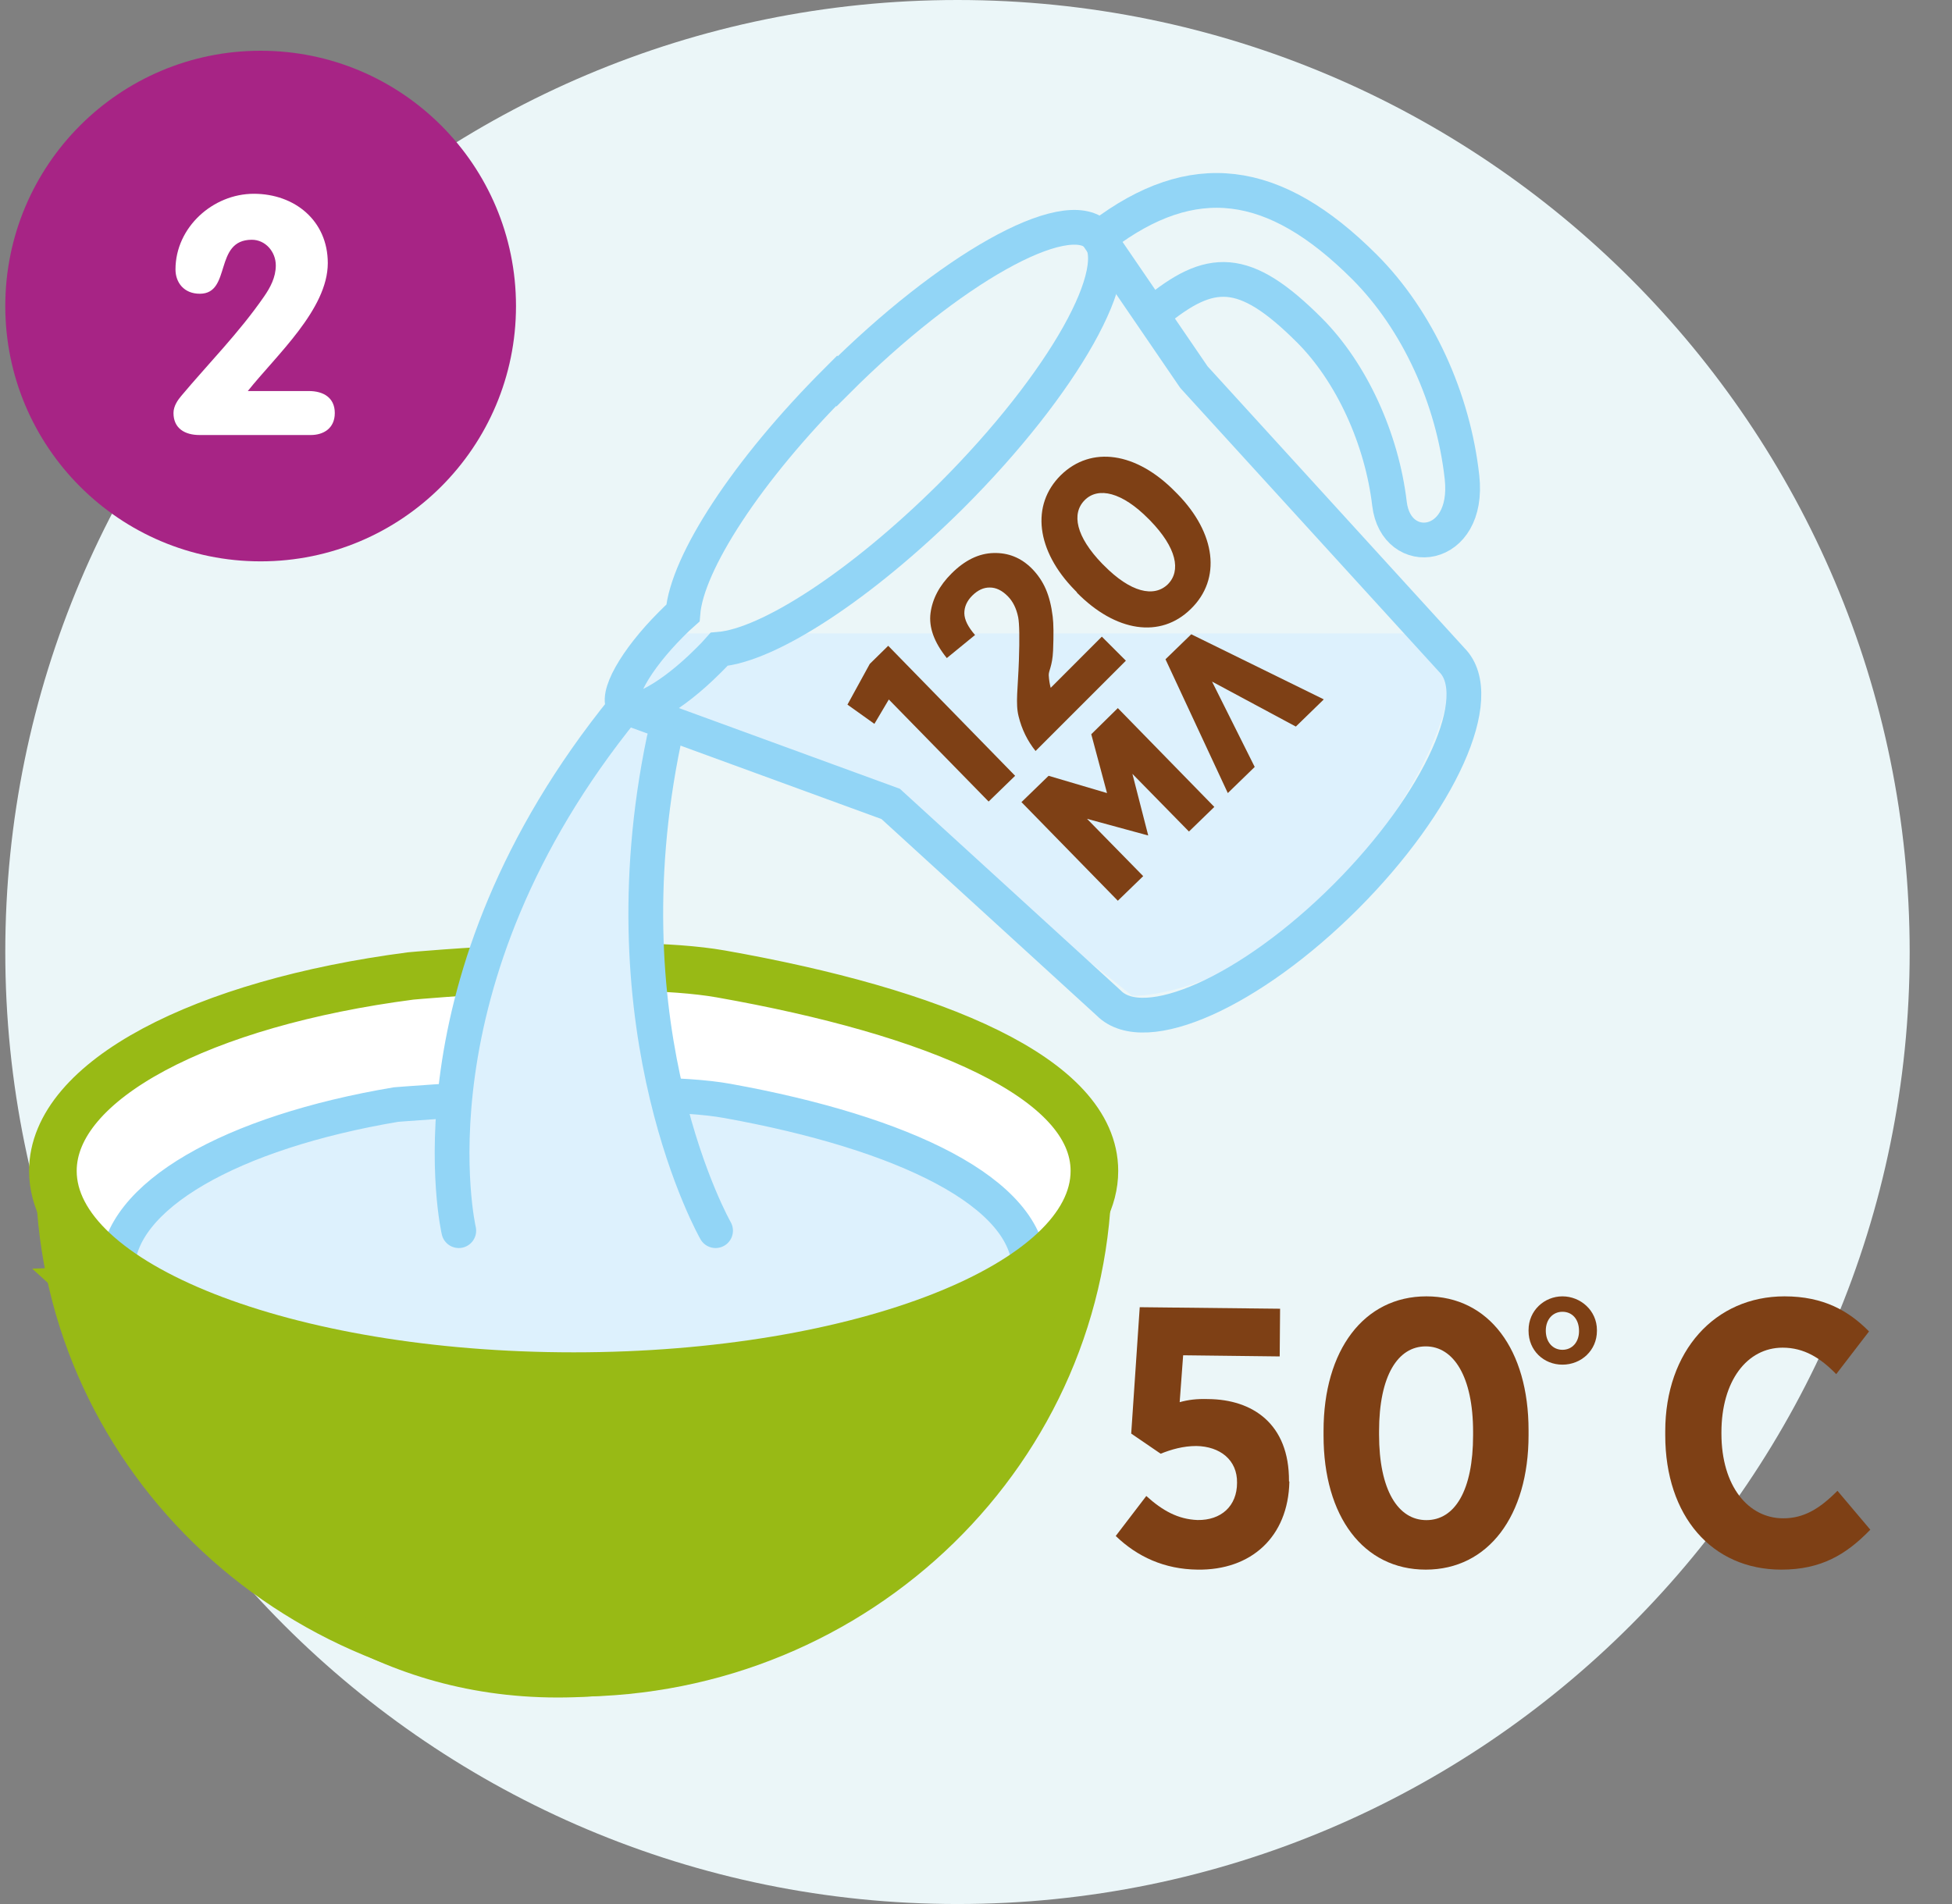 <svg width="41" height="40" viewBox="0 0 41 40" fill="none" xmlns="http://www.w3.org/2000/svg">
<rect x="0" y="0" width="41" height="40" fill="#808080" stroke="none"/>
<path d="M20.111 40C31.156 40 40.111 31.046 40.111 20C40.111 8.954 31.156 0 20.111 0C9.065 0 0.111 8.954 0.111 20C0.111 31.046 9.065 40 20.111 40Z" fill="#EBF6F8"/>
<path d="M22.89 24.792C22.89 27.066 18.097 28.91 12.178 28.91C6.258 28.91 1.465 27.066 1.465 24.792C1.465 22.519 6.258 20.674 12.178 20.674C18.097 20.674 22.89 22.519 22.89 24.792Z" fill="white"/>
<path d="M1.593 26.991L22.719 26.412C22.719 26.412 19.781 35.023 12.059 35.291C4.338 35.548 1.604 27.001 1.604 27.001" fill="#98BA15"/>
<path d="M1.593 26.991L22.719 26.412C22.719 26.412 19.781 35.023 12.059 35.291C4.338 35.548 1.604 27.001 1.604 27.001L1.593 26.991Z" stroke="#98BA15" stroke-width="0.73" stroke-miterlimit="10" stroke-linecap="round"/>
<path d="M21.604 26.004C21.604 27.559 17.346 28.825 12.092 28.825C6.837 28.825 2.58 27.559 2.58 26.004C2.58 24.449 6.837 23.184 12.092 23.184C17.346 23.184 21.604 24.449 21.604 26.004Z" fill="#DDF1FD"/>
<path d="M2.462 26.69C2.462 25.125 4.875 23.784 8.317 23.205C8.317 23.205 13.432 22.787 15.287 23.13C18.966 23.795 21.625 25.05 21.625 26.69" stroke="#92D5F6" stroke-width="0.73" stroke-miterlimit="10" stroke-linecap="round"/>
<path d="M15.137 20.46C19.63 21.254 22.987 22.637 22.987 24.599C22.987 26.98 18.086 28.91 12.049 28.91C6.011 28.91 1.111 26.98 1.111 24.599C1.111 22.691 4.263 21.071 8.628 20.503C8.628 20.503 13.057 20.095 15.137 20.46Z" stroke="#98BA15" stroke-miterlimit="10" stroke-linecap="round"/>
<path d="M23.759 20.91C23.877 20.964 26.343 20.825 28.445 18.23C30.536 15.645 30.483 14.122 30.483 14.122L29.668 13.307H14.108L13.55 13.683C13.55 13.683 8.424 19.763 9.539 25.993L15.062 26.079C15.062 26.079 12.767 17.843 14.215 15.602L14.365 15.227L18.698 16.889L23.759 20.9V20.91Z" fill="#DDF1FD"/>
<path d="M17.572 7.999C15.684 9.886 14.429 11.828 14.344 12.878C14.258 12.953 14.183 13.028 14.097 13.114C13.346 13.865 12.907 14.648 13.121 14.862C13.336 15.077 14.118 14.637 14.869 13.886C14.955 13.801 15.03 13.726 15.105 13.64C16.145 13.554 18.086 12.299 19.984 10.412C22.343 8.053 23.716 5.608 23.051 4.943C22.386 4.278 19.941 5.651 17.582 8.01L17.572 7.999Z" stroke="#92D5F6" stroke-width="0.73" stroke-miterlimit="10" stroke-linecap="round"/>
<path d="M23.041 4.943L25.078 7.924L30.494 13.865C31.255 14.626 30.247 16.857 28.263 18.841C26.268 20.835 24.038 21.833 23.287 21.071L18.708 16.889L13.132 14.851" stroke="#92D5F6" stroke-width="0.73" stroke-miterlimit="10" stroke-linecap="round"/>
<path d="M24.242 6.573C25.421 5.597 26.129 5.565 27.502 6.937C28.392 7.828 29.024 9.222 29.185 10.584C29.325 11.752 30.88 11.581 30.708 10.026C30.526 8.374 29.775 6.723 28.66 5.608C26.751 3.699 25.046 3.506 23.148 4.943" stroke="#92D5F6" stroke-width="0.73" stroke-miterlimit="10" stroke-linecap="round"/>
<path d="M13.121 14.862C8.424 20.642 9.636 25.854 9.636 25.854" stroke="#92D5F6" stroke-width="0.73" stroke-miterlimit="10" stroke-linecap="round"/>
<path d="M15.03 25.854C15.03 25.854 12.66 21.704 13.947 15.538" stroke="#92D5F6" stroke-width="0.73" stroke-miterlimit="10" stroke-linecap="round"/>
<path d="M22.987 24.589C22.987 30.497 18.086 35.28 12.049 35.28C6.011 35.28 1.111 30.497 1.111 24.589" stroke="#98BA15" stroke-width="0.73" stroke-miterlimit="10" stroke-linecap="round"/>
<path d="M18.672 14.69L18.366 15.207L17.8 14.803L18.269 13.947L18.656 13.567L21.322 16.298L20.765 16.839L18.664 14.69H18.672Z" fill="#7E4015"/>
<path d="M22.622 12.445L22.574 12.396C21.766 11.572 21.645 10.611 22.283 9.981C22.921 9.359 23.866 9.496 24.682 10.328L24.731 10.377C25.538 11.201 25.66 12.162 25.013 12.792C24.375 13.422 23.43 13.277 22.614 12.445H22.622ZM24.157 10.934L24.125 10.902C23.567 10.336 23.067 10.223 22.784 10.506C22.501 10.789 22.598 11.273 23.155 11.847L23.188 11.879C23.745 12.445 24.238 12.558 24.529 12.275C24.811 11.992 24.715 11.508 24.157 10.934Z" fill="#7E4015"/>
<path d="M21.459 16.847L22.025 16.298L23.252 16.661L22.921 15.425L23.479 14.876L25.506 16.952L24.973 17.469L23.785 16.257L24.117 17.55H24.109L22.832 17.202L24.012 18.406L23.479 18.923L21.451 16.847H21.459Z" fill="#7E4015"/>
<path d="M27.8 14.698L27.218 15.264L25.458 14.319L26.354 16.112L25.789 16.661L24.48 13.85L25.021 13.325L27.8 14.69V14.698Z" fill="#7E4015"/>
<path d="M23.143 13.375L23.648 13.88L21.751 15.777C21.581 15.565 21.462 15.323 21.395 15.05C21.326 14.776 21.381 14.465 21.401 13.88C21.417 13.408 21.412 13.104 21.386 12.967C21.348 12.781 21.275 12.633 21.165 12.523C21.044 12.402 20.919 12.342 20.789 12.343C20.659 12.341 20.537 12.398 20.422 12.512C20.309 12.625 20.254 12.749 20.255 12.884C20.257 13.019 20.332 13.171 20.48 13.34L19.887 13.825C19.62 13.494 19.506 13.178 19.545 12.879C19.585 12.579 19.731 12.302 19.986 12.048C20.264 11.77 20.558 11.626 20.868 11.618C21.178 11.609 21.445 11.717 21.67 11.941C21.797 12.069 21.896 12.214 21.966 12.376C22.035 12.536 22.084 12.728 22.111 12.953C22.13 13.102 22.132 13.341 22.119 13.669C22.105 13.997 22.022 14.092 22.028 14.189C22.034 14.286 22.048 14.373 22.069 14.45L23.143 13.375Z" fill="#7E4015"/>
<path d="M27.8 30.161V30.059C27.8 28.364 28.648 27.234 29.96 27.234C31.272 27.234 32.106 28.353 32.106 30.048V30.15C32.106 31.845 31.259 32.975 29.947 32.975C28.635 32.975 27.8 31.856 27.8 30.161ZM30.941 30.15V30.082C30.941 28.918 30.53 28.285 29.947 28.285C29.364 28.285 28.966 28.895 28.966 30.071V30.138C28.966 31.303 29.364 31.935 29.96 31.935C30.556 31.935 30.941 31.314 30.941 30.15Z" fill="#7E4015"/>
<path d="M23.442 32.259L24.077 31.428C24.419 31.738 24.745 31.917 25.152 31.933C25.649 31.941 25.983 31.64 25.983 31.151C25.991 30.671 25.625 30.386 25.128 30.378C24.851 30.378 24.599 30.451 24.379 30.54L23.76 30.117L23.939 27.462L26.887 27.494L26.879 28.496L24.851 28.472L24.778 29.457C24.957 29.408 25.128 29.384 25.38 29.392C26.301 29.4 27.082 29.905 27.074 31.119L27.082 31.127C27.058 32.291 26.276 32.992 25.152 32.975C24.46 32.967 23.89 32.707 23.434 32.267L23.442 32.259Z" fill="#7E4015"/>
<path d="M32.106 27.96V27.942C32.106 27.534 32.436 27.234 32.818 27.234C33.2 27.234 33.542 27.534 33.542 27.942V27.96C33.542 28.369 33.213 28.669 32.818 28.669C32.422 28.669 32.106 28.369 32.106 27.96ZM33.166 27.96C33.166 27.714 33.022 27.558 32.818 27.558C32.614 27.558 32.468 27.72 32.468 27.954C32.468 28.195 32.614 28.357 32.818 28.357C33.022 28.357 33.166 28.195 33.166 27.966V27.96Z" fill="#7E4015"/>
<path d="M34.977 30.139V30.07C34.977 28.38 36.024 27.234 37.482 27.234C38.303 27.234 38.833 27.54 39.257 27.971L38.568 28.868C38.237 28.527 37.892 28.312 37.442 28.312C36.7 28.312 36.157 29.004 36.157 30.093V30.116C36.157 31.228 36.726 31.897 37.455 31.897C37.892 31.897 38.223 31.693 38.594 31.319L39.284 32.136C38.78 32.658 38.25 32.975 37.416 32.975C35.958 32.975 34.977 31.852 34.977 30.15V30.139Z" fill="#7E4015"/>
<path d="M5.474 11.793C8.436 11.793 10.838 9.392 10.838 6.43C10.838 3.467 8.436 1.066 5.474 1.066C2.512 1.066 0.111 3.467 0.111 6.43C0.111 9.392 2.512 11.793 5.474 11.793Z" fill="#A72485"/>
<path d="M5.205 8.215H6.486C6.794 8.215 7.032 8.355 7.032 8.677C7.032 8.999 6.794 9.139 6.528 9.139H4.19C3.882 9.139 3.644 8.999 3.644 8.677C3.644 8.53 3.735 8.404 3.805 8.32C4.386 7.627 5.016 6.997 5.548 6.227C5.674 6.045 5.793 5.828 5.793 5.576C5.793 5.289 5.576 5.037 5.289 5.037C4.484 5.037 4.869 6.171 4.197 6.171C3.861 6.171 3.686 5.933 3.686 5.66C3.686 4.778 4.47 4.071 5.331 4.071C6.192 4.071 6.885 4.638 6.885 5.527C6.885 6.5 5.8 7.466 5.205 8.215Z" fill="white"/>
</svg>

